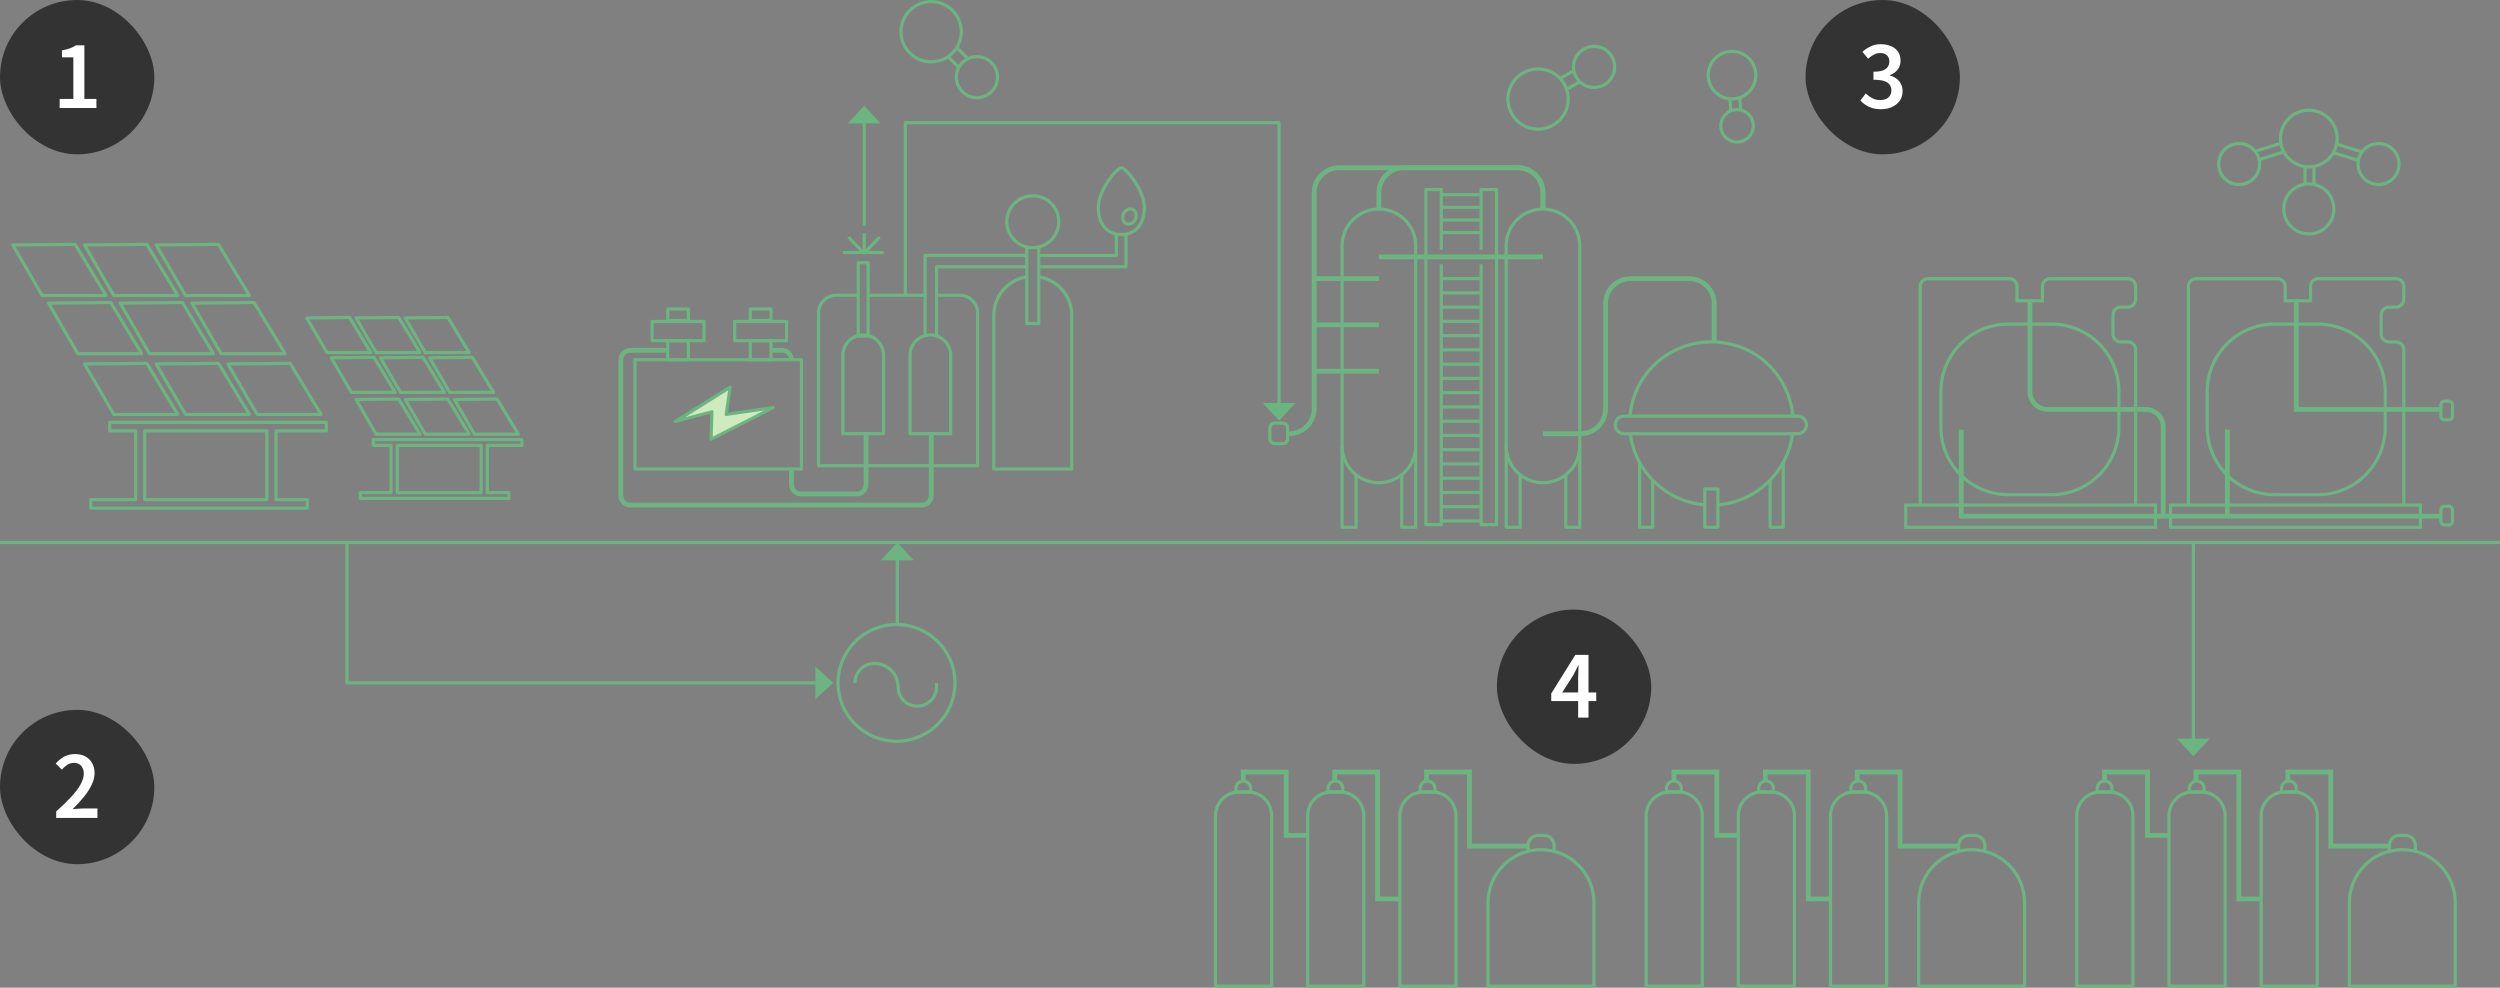 <svg width="324" height="128" viewBox="0 0 324 128" fill="none" xmlns="http://www.w3.org/2000/svg">
<rect x="0" y="0" width="324" height="128" fill="#808080" stroke="none"/>
<g clip-path="url(#clip0_2799_76363)">
<path d="M13.753 38.508H5.462C5.387 38.508 5.321 38.471 5.284 38.405L1.491 31.859C1.454 31.797 1.454 31.718 1.491 31.651C1.529 31.589 1.595 31.548 1.67 31.548L9.732 31.465C9.803 31.465 9.874 31.502 9.911 31.564L13.928 38.193C13.965 38.255 13.969 38.338 13.928 38.401C13.89 38.467 13.824 38.504 13.745 38.504L13.753 38.508ZM5.583 38.094H13.384L9.616 31.879L2.027 31.958L5.583 38.094Z" fill="#6CB480"/>
<path d="M23.041 38.508H14.755C14.68 38.508 14.613 38.471 14.576 38.405L10.783 31.859C10.746 31.797 10.746 31.718 10.783 31.651C10.821 31.589 10.887 31.548 10.962 31.548L19.025 31.465C19.095 31.465 19.166 31.502 19.203 31.564L23.22 38.193C23.257 38.255 23.262 38.338 23.22 38.401C23.178 38.463 23.116 38.504 23.037 38.504L23.041 38.508ZM14.871 38.094H22.672L18.904 31.879L11.315 31.958L14.871 38.094Z" fill="#6CB480"/>
<path d="M32.329 38.508H24.042C23.968 38.508 23.901 38.471 23.864 38.405L20.071 31.859C20.034 31.797 20.034 31.718 20.071 31.651C20.109 31.589 20.175 31.548 20.25 31.548L28.312 31.465C28.383 31.465 28.454 31.502 28.491 31.564L32.508 38.193C32.545 38.255 32.549 38.338 32.508 38.401C32.466 38.463 32.404 38.504 32.325 38.504L32.329 38.508ZM24.163 38.094H31.964L28.196 31.879L20.607 31.958L24.163 38.094Z" fill="#6CB480"/>
<path d="M18.364 46.037H10.077C10.002 46.037 9.936 45.999 9.899 45.933L6.106 39.387C6.069 39.325 6.069 39.246 6.106 39.18C6.144 39.117 6.21 39.076 6.285 39.076L14.347 38.993C14.405 38.985 14.489 39.031 14.526 39.093L18.543 45.721C18.58 45.784 18.584 45.867 18.543 45.929C18.501 45.991 18.439 46.032 18.36 46.032L18.364 46.037ZM10.198 45.622H17.999L14.231 39.408L6.642 39.486L10.198 45.622Z" fill="#6CB480"/>
<path d="M27.652 46.037H19.365C19.29 46.037 19.224 45.999 19.186 45.933L15.394 39.387C15.357 39.325 15.357 39.246 15.394 39.18C15.431 39.117 15.498 39.076 15.573 39.076L23.635 38.993C23.689 38.985 23.776 39.031 23.814 39.093L27.831 45.721C27.868 45.784 27.872 45.867 27.831 45.929C27.793 45.995 27.727 46.032 27.648 46.032L27.652 46.037ZM19.485 45.622H27.287L23.519 39.408L15.93 39.486L19.485 45.622Z" fill="#6CB480"/>
<path d="M36.944 46.037H28.657C28.582 46.037 28.516 45.999 28.479 45.933L24.686 39.387C24.649 39.325 24.649 39.246 24.686 39.18C24.724 39.117 24.79 39.076 24.865 39.076L32.928 38.993C32.981 38.985 33.069 39.031 33.106 39.093L37.123 45.721C37.16 45.784 37.164 45.867 37.123 45.929C37.081 45.991 37.019 46.032 36.94 46.032L36.944 46.037ZM28.774 45.622H36.575L32.807 39.408L25.218 39.486L28.774 45.622Z" fill="#6CB480"/>
<path d="M23.041 53.926H14.755C14.68 53.926 14.613 53.889 14.576 53.823L10.783 47.277C10.746 47.215 10.746 47.136 10.783 47.069C10.821 47.007 10.887 46.966 10.962 46.966L19.025 46.883C19.095 46.883 19.166 46.92 19.203 46.982L23.22 53.611C23.257 53.673 23.262 53.756 23.22 53.818C23.183 53.885 23.116 53.922 23.037 53.922L23.041 53.926ZM14.871 53.512H22.672L18.904 47.297L11.315 47.376L14.871 53.512Z" fill="#6CB480"/>
<path d="M32.329 53.926H24.042C23.968 53.926 23.901 53.889 23.864 53.823L20.071 47.277C20.034 47.215 20.034 47.136 20.071 47.069C20.109 47.007 20.175 46.966 20.25 46.966L28.312 46.883C28.383 46.883 28.454 46.92 28.491 46.982L32.508 53.611C32.545 53.673 32.549 53.756 32.508 53.818C32.471 53.885 32.404 53.922 32.325 53.922L32.329 53.926ZM24.163 53.512H31.964L28.196 47.297L20.607 47.376L24.163 53.512Z" fill="#6CB480"/>
<path d="M41.617 53.926H33.33C33.256 53.926 33.189 53.889 33.152 53.823L29.359 47.277C29.322 47.215 29.322 47.136 29.359 47.069C29.397 47.007 29.463 46.966 29.538 46.966L37.601 46.883C37.671 46.883 37.742 46.92 37.779 46.982L41.796 53.611C41.833 53.673 41.837 53.756 41.796 53.818C41.759 53.885 41.692 53.922 41.613 53.922L41.617 53.926ZM33.451 53.512H41.252L37.484 47.297L29.895 47.376L33.451 53.512Z" fill="#6CB480"/>
<path d="M39.827 66.06H11.759C11.643 66.06 11.552 65.969 11.552 65.852V64.758C11.552 64.642 11.643 64.551 11.759 64.551H17.375V56.044H14.223C14.106 56.044 14.015 55.953 14.015 55.837V54.746C14.015 54.63 14.106 54.539 14.223 54.539H42.294C42.411 54.539 42.502 54.63 42.502 54.746V55.837C42.502 55.953 42.411 56.044 42.294 56.044H35.972V64.551H39.831C39.947 64.551 40.039 64.642 40.039 64.758V65.852C40.039 65.969 39.947 66.06 39.831 66.06H39.827ZM11.967 65.645H39.623V64.965H35.764C35.648 64.965 35.557 64.874 35.557 64.758V55.837C35.557 55.721 35.648 55.629 35.764 55.629H42.087V54.954H14.43V55.629H17.583C17.7 55.629 17.791 55.721 17.791 55.837V64.758C17.791 64.874 17.7 64.965 17.583 64.965H11.967V65.645ZM34.589 64.965H18.755C18.638 64.965 18.547 64.874 18.547 64.758V55.837C18.547 55.721 18.638 55.629 18.755 55.629H34.589C34.705 55.629 34.797 55.721 34.797 55.837V64.758C34.797 64.874 34.705 64.965 34.589 64.965ZM18.962 64.551H34.381V56.044H18.962V64.551Z" fill="#6CB480"/>
<path d="M48.056 45.9H42.369C42.294 45.9 42.228 45.862 42.191 45.796L39.59 41.306C39.553 41.244 39.553 41.166 39.59 41.099C39.628 41.037 39.694 40.995 39.769 40.995L45.302 40.938C45.372 40.938 45.443 40.975 45.48 41.037L48.239 45.585C48.276 45.647 48.28 45.73 48.239 45.792C48.201 45.858 48.135 45.896 48.056 45.896V45.9ZM42.49 45.485H47.686L45.181 41.352L40.126 41.406L42.49 45.485Z" fill="#6CB480"/>
<path d="M54.432 45.9H48.745C48.671 45.9 48.604 45.862 48.567 45.796L45.967 41.306C45.929 41.244 45.929 41.166 45.967 41.099C46.004 41.037 46.07 40.995 46.145 40.995L51.678 40.938C51.749 40.938 51.819 40.975 51.857 41.037L54.615 45.585C54.652 45.647 54.656 45.73 54.615 45.792C54.577 45.858 54.511 45.896 54.432 45.896V45.9ZM48.866 45.485H54.062L51.558 41.352L46.502 41.406L48.866 45.485Z" fill="#6CB480"/>
<path d="M60.804 45.9H55.117C55.042 45.9 54.976 45.862 54.939 45.796L52.338 41.306C52.301 41.244 52.301 41.166 52.338 41.099C52.376 41.037 52.442 40.995 52.517 40.995L58.05 40.938C58.12 40.938 58.191 40.975 58.228 41.037L60.987 45.585C61.024 45.647 61.028 45.73 60.987 45.792C60.949 45.858 60.883 45.896 60.804 45.896V45.9ZM55.238 45.485H60.434L57.929 41.352L52.874 41.406L55.238 45.485Z" fill="#6CB480"/>
<path d="M51.221 51.066H45.535C45.46 51.066 45.393 51.029 45.356 50.962L42.756 46.472C42.718 46.41 42.718 46.331 42.756 46.265C42.793 46.203 42.859 46.162 42.934 46.162L48.467 46.103C48.538 46.103 48.608 46.141 48.646 46.203L51.404 50.751C51.441 50.813 51.445 50.896 51.404 50.958C51.367 51.024 51.3 51.062 51.221 51.062V51.066ZM45.655 50.651H50.851L48.347 46.518L43.291 46.572L45.655 50.651Z" fill="#6CB480"/>
<path d="M57.597 51.066H51.91C51.836 51.066 51.769 51.029 51.732 50.962L49.132 46.472C49.094 46.41 49.094 46.331 49.132 46.265C49.169 46.203 49.235 46.161 49.31 46.161L54.843 46.103C54.901 46.091 54.984 46.141 55.022 46.203L57.78 50.751C57.817 50.813 57.821 50.896 57.78 50.958C57.738 51.02 57.676 51.062 57.597 51.062V51.066ZM52.027 50.651H57.223L54.718 46.518L49.663 46.572L52.027 50.651Z" fill="#6CB480"/>
<path d="M63.969 51.066H58.282C58.208 51.066 58.141 51.029 58.104 50.962L55.504 46.472C55.466 46.41 55.466 46.331 55.504 46.265C55.541 46.203 55.608 46.162 55.682 46.162L61.215 46.103C61.286 46.103 61.356 46.141 61.394 46.203L64.152 50.751C64.189 50.813 64.194 50.896 64.152 50.958C64.115 51.024 64.048 51.062 63.969 51.062V51.066ZM58.403 50.651H63.599L61.095 46.518L56.039 46.572L58.403 50.651Z" fill="#6CB480"/>
<path d="M54.432 56.476H48.745C48.671 56.476 48.604 56.439 48.567 56.372L45.967 51.883C45.929 51.82 45.929 51.742 45.967 51.675C46.004 51.613 46.07 51.572 46.145 51.572L51.678 51.514C51.745 51.514 51.819 51.551 51.857 51.613L54.615 56.161C54.652 56.223 54.656 56.306 54.615 56.368C54.573 56.43 54.511 56.472 54.432 56.472V56.476ZM48.866 56.061H54.062L51.558 51.928L46.502 51.982L48.866 56.061Z" fill="#6CB480"/>
<path d="M60.804 56.476H55.117C55.042 56.476 54.976 56.439 54.939 56.372L52.338 51.883C52.301 51.82 52.301 51.742 52.338 51.675C52.376 51.613 52.442 51.572 52.517 51.572L58.05 51.514C58.12 51.514 58.191 51.551 58.228 51.613L60.987 56.161C61.024 56.223 61.028 56.306 60.987 56.368C60.945 56.43 60.883 56.472 60.804 56.472V56.476ZM55.238 56.061H60.434L57.929 51.928L52.874 51.982L55.238 56.061Z" fill="#6CB480"/>
<path d="M67.176 56.476H61.489C61.415 56.476 61.348 56.439 61.311 56.372L58.71 51.883C58.673 51.82 58.673 51.742 58.71 51.675C58.748 51.613 58.814 51.572 58.889 51.572L64.422 51.514C64.48 51.514 64.563 51.551 64.601 51.613L67.359 56.161C67.396 56.223 67.4 56.306 67.359 56.368C67.317 56.43 67.255 56.472 67.176 56.472V56.476ZM61.61 56.061H66.806L64.302 51.928L59.246 51.982L61.61 56.061Z" fill="#6CB480"/>
<path d="M65.946 64.8H46.689C46.573 64.8 46.481 64.709 46.481 64.593V63.842C46.481 63.726 46.573 63.635 46.689 63.635H50.477V57.931H48.38C48.263 57.931 48.172 57.839 48.172 57.723V56.973C48.172 56.857 48.263 56.766 48.38 56.766H67.637C67.753 56.766 67.845 56.857 67.845 56.973V57.723C67.845 57.839 67.753 57.931 67.637 57.931H63.367V63.635H65.946C66.063 63.635 66.154 63.726 66.154 63.842V64.593C66.154 64.709 66.063 64.8 65.946 64.8ZM46.897 64.385H65.739V64.049H63.159C63.043 64.049 62.951 63.958 62.951 63.842V57.723C62.951 57.607 63.043 57.516 63.159 57.516H67.429V57.18H48.587V57.516H50.685C50.801 57.516 50.893 57.607 50.893 57.723V63.842C50.893 63.958 50.801 64.049 50.685 64.049H46.897V64.385ZM62.353 64.054H51.491C51.375 64.054 51.283 63.962 51.283 63.846V57.727C51.283 57.611 51.375 57.52 51.491 57.52H62.353C62.47 57.52 62.561 57.611 62.561 57.727V63.846C62.561 63.962 62.47 64.054 62.353 64.054ZM51.699 63.639H62.146V57.935H51.699V63.639Z" fill="#6CB480"/>
<path d="M116.187 96.275C111.892 96.275 108.399 92.788 108.399 88.501C108.399 84.215 111.892 80.728 116.187 80.728C120.482 80.728 123.976 84.215 123.976 88.501C123.976 92.788 120.482 96.275 116.187 96.275ZM116.187 81.147C112.121 81.147 108.814 84.447 108.814 88.506C108.814 92.564 112.121 95.864 116.187 95.864C120.254 95.864 123.56 92.564 123.56 88.506C123.56 84.447 120.254 81.147 116.187 81.147Z" fill="#6CB480"/>
<path d="M133.849 32.303C131.876 32.303 130.273 30.703 130.273 28.733C130.273 26.764 131.876 25.164 133.849 25.164C135.822 25.164 137.426 26.764 137.426 28.733C137.426 30.703 135.822 32.303 133.849 32.303ZM133.849 25.583C132.109 25.583 130.688 26.996 130.688 28.738C130.688 30.479 132.105 31.892 133.849 31.892C135.594 31.892 137.01 30.479 137.01 28.738C137.01 26.996 135.594 25.583 133.849 25.583Z" fill="#6CB480"/>
<path d="M120.677 8.217C118.405 8.217 116.561 6.372 116.561 4.108C116.561 1.845 118.409 0 120.677 0C122.945 0 124.794 1.845 124.794 4.108C124.794 6.372 122.945 8.217 120.677 8.217ZM120.677 0.415C118.638 0.415 116.976 2.073 116.976 4.108C116.976 6.144 118.638 7.802 120.677 7.802C122.717 7.802 124.379 6.144 124.379 4.108C124.379 2.073 122.717 0.415 120.677 0.415Z" fill="#6CB480"/>
<path d="M126.609 12.872C125.022 12.872 123.735 11.583 123.735 10.004C123.735 8.424 125.026 7.135 126.609 7.135C128.192 7.135 129.484 8.424 129.484 10.004C129.484 11.583 128.192 12.872 126.609 12.872ZM126.609 7.545C125.251 7.545 124.15 8.648 124.15 9.999C124.15 11.351 125.255 12.454 126.609 12.454C127.963 12.454 129.068 11.351 129.068 9.999C129.068 8.648 127.963 7.545 126.609 7.545Z" fill="#6CB480"/>
<path d="M123.023 7.192L122.727 7.482L124.113 8.89L124.409 8.599L123.023 7.192Z" fill="#6CB480"/>
<path d="M124.177 6.041L123.88 6.332L125.266 7.739L125.563 7.449L124.177 6.041Z" fill="#6CB480"/>
<path d="M199.335 16.948C198.977 16.948 198.616 16.902 198.255 16.803C197.195 16.513 196.311 15.833 195.762 14.879C195.218 13.926 195.073 12.819 195.364 11.758C195.962 9.573 198.226 8.28 200.419 8.872C202.608 9.469 203.904 11.733 203.31 13.918C202.811 15.742 201.146 16.948 199.335 16.948ZM199.339 9.142C197.711 9.142 196.215 10.224 195.767 11.866C195.505 12.819 195.634 13.814 196.124 14.672C196.614 15.53 197.411 16.144 198.363 16.401C200.332 16.936 202.371 15.771 202.907 13.806C203.443 11.841 202.276 9.805 200.307 9.27C199.983 9.183 199.655 9.142 199.335 9.142H199.339Z" fill="#6CB480"/>
<path d="M206.596 11.542C206.342 11.542 206.085 11.508 205.835 11.438C204.307 11.024 203.401 9.44 203.817 7.914C204.232 6.389 205.819 5.485 207.347 5.899C208.876 6.314 209.782 7.898 209.366 9.423C209.163 10.161 208.685 10.779 208.02 11.16C207.58 11.413 207.09 11.542 206.6 11.542H206.596ZM206.591 6.215C205.507 6.215 204.515 6.932 204.215 8.026C203.858 9.332 204.635 10.684 205.943 11.04C207.252 11.397 208.606 10.621 208.963 9.315C209.321 8.01 208.544 6.658 207.235 6.302C207.019 6.244 206.803 6.215 206.587 6.215H206.591Z" fill="#6CB480"/>
<path d="M204.659 10.419L202.934 11.383L203.137 11.745L204.862 10.781L204.659 10.419Z" fill="#6CB480"/>
<path d="M203.841 9.002L202.115 9.965L202.318 10.327L204.044 9.363L203.841 9.002Z" fill="#6CB480"/>
<path d="M224.465 13.026C223.705 13.026 222.974 12.764 222.376 12.275C220.976 11.123 220.773 9.046 221.927 7.649C223.082 6.252 225.163 6.053 226.563 7.201C227.963 8.354 228.167 10.431 227.012 11.828C226.451 12.503 225.662 12.926 224.785 13.009C224.677 13.017 224.569 13.026 224.461 13.026H224.465ZM224.474 6.865C223.643 6.865 222.816 7.222 222.247 7.91C221.238 9.133 221.412 10.949 222.638 11.952C223.863 12.959 225.683 12.785 226.688 11.562C227.697 10.339 227.523 8.524 226.297 7.52C225.761 7.081 225.113 6.865 224.47 6.865H224.474Z" fill="#6CB480"/>
<path d="M225.118 18.611C224.582 18.611 224.067 18.428 223.651 18.084C222.667 17.276 222.526 15.817 223.336 14.834C224.146 13.852 225.608 13.711 226.592 14.519C227.07 14.913 227.365 15.464 227.423 16.078C227.481 16.691 227.298 17.293 226.904 17.769C226.509 18.246 225.957 18.54 225.342 18.598C225.267 18.607 225.188 18.611 225.113 18.611H225.118ZM225.122 14.407C224.573 14.407 224.029 14.643 223.655 15.095C222.991 15.904 223.107 17.098 223.913 17.761C224.303 18.084 224.798 18.233 225.304 18.184C225.807 18.134 226.264 17.894 226.588 17.504C226.912 17.114 227.062 16.621 227.012 16.115C226.962 15.614 226.721 15.158 226.33 14.834C225.977 14.544 225.55 14.403 225.126 14.403L225.122 14.407Z" fill="#6CB480"/>
<path d="M224.393 12.786L223.979 12.822L224.116 14.371L224.53 14.335L224.393 12.786Z" fill="#6CB480"/>
<path d="M225.674 12.659L225.26 12.695L225.396 14.244L225.81 14.208L225.674 12.659Z" fill="#6CB480"/>
<path d="M91.239 44.361H84.514C84.398 44.361 84.306 44.27 84.306 44.154V41.658C84.306 41.542 84.398 41.451 84.514 41.451H91.239C91.356 41.451 91.447 41.542 91.447 41.658V44.154C91.447 44.27 91.356 44.361 91.239 44.361ZM84.722 43.947H91.031V41.866H84.722V43.947Z" fill="#6CB480"/>
<path d="M89.216 41.739H86.533C86.417 41.739 86.325 41.647 86.325 41.531V40.047C86.325 39.931 86.417 39.84 86.533 39.84H89.216C89.333 39.84 89.424 39.931 89.424 40.047V41.531C89.424 41.647 89.333 41.739 89.216 41.739ZM86.745 41.324H89.013V40.254H86.745V41.324Z" fill="#6CB480"/>
<path d="M89.216 46.828H86.533C86.417 46.828 86.325 46.737 86.325 46.621V44.154C86.325 44.038 86.417 43.947 86.533 43.947H89.216C89.333 43.947 89.424 44.038 89.424 44.154V46.621C89.424 46.737 89.333 46.828 89.216 46.828ZM86.745 46.414H89.013V44.362H86.745V46.414Z" fill="#6CB480"/>
<path d="M101.94 44.361H95.215C95.098 44.361 95.007 44.27 95.007 44.154V41.658C95.007 41.542 95.098 41.451 95.215 41.451H101.94C102.056 41.451 102.147 41.542 102.147 41.658V44.154C102.147 44.27 102.056 44.361 101.94 44.361ZM95.422 43.947H101.732V41.866H95.422V43.947Z" fill="#6CB480"/>
<path d="M99.921 41.739H97.237C97.121 41.739 97.03 41.647 97.03 41.531V40.047C97.03 39.931 97.121 39.84 97.237 39.84H99.921C100.037 39.84 100.129 39.931 100.129 40.047V41.531C100.129 41.647 100.037 41.739 99.921 41.739ZM97.445 41.324H99.713V40.254H97.445V41.324Z" fill="#6CB480"/>
<path d="M99.921 46.828H97.237C97.121 46.828 97.03 46.737 97.03 46.621V44.154C97.03 44.038 97.121 43.947 97.237 43.947H99.921C100.037 43.947 100.129 44.038 100.129 44.154V46.621C100.129 46.737 100.037 46.828 99.921 46.828ZM97.445 46.414H99.713V44.362H97.445V46.414Z" fill="#6CB480"/>
<path d="M103.871 60.99H82.292C82.176 60.99 82.084 60.899 82.084 60.783V46.617C82.084 46.501 82.176 46.41 82.292 46.41H103.871C103.987 46.41 104.079 46.501 104.079 46.617V60.783C104.079 60.899 103.987 60.99 103.871 60.99ZM82.5 60.576H103.663V46.825H82.5V60.576Z" fill="#6CB480"/>
<path d="M87.53 54.622L94.625 50.174L94.118 53.702L100.216 52.827L92.149 56.931L92.261 53.362L87.53 54.622Z" fill="#CEEABE"/>
<path d="M92.149 57.139C92.112 57.139 92.07 57.126 92.037 57.106C91.975 57.068 91.937 56.998 91.941 56.923L92.045 53.632L87.584 54.817C87.488 54.842 87.38 54.792 87.339 54.701C87.297 54.606 87.331 54.498 87.418 54.444L94.513 49.996C94.583 49.955 94.67 49.955 94.737 49.996C94.803 50.037 94.841 50.12 94.828 50.199L94.359 53.453L100.183 52.616C100.286 52.603 100.378 52.662 100.411 52.757C100.44 52.852 100.399 52.96 100.307 53.006L92.24 57.11C92.211 57.126 92.178 57.13 92.145 57.13L92.149 57.139ZM92.261 53.155C92.307 53.155 92.353 53.172 92.39 53.2C92.44 53.242 92.469 53.304 92.469 53.37L92.369 56.592L99.007 53.213L94.147 53.909C94.081 53.918 94.018 53.897 93.972 53.851C93.927 53.806 93.906 53.739 93.914 53.677L94.359 50.593L88.805 54.075L92.211 53.172C92.211 53.172 92.249 53.163 92.265 53.163L92.261 53.155Z" fill="#6CB480"/>
<path d="M119.456 65.771H81.698C80.846 65.771 80.153 65.079 80.153 64.229V46.622C80.153 45.772 80.846 45.08 81.698 45.08H86.537V45.702H81.698C81.187 45.702 80.776 46.117 80.776 46.622V64.229C80.776 64.739 81.191 65.149 81.698 65.149H119.456C119.967 65.149 120.378 64.734 120.378 64.229V56.273H121.002V64.229C121.002 65.079 120.308 65.771 119.456 65.771Z" fill="#6CB480"/>
<path d="M111.011 64.331H103.805C102.953 64.331 102.259 63.638 102.259 62.789V60.786H102.882V62.789C102.882 63.298 103.298 63.709 103.805 63.709H111.011C111.522 63.709 111.934 63.294 111.934 62.789V56.201H112.557V62.789C112.557 63.638 111.863 64.331 111.011 64.331Z" fill="#6CB480"/>
<path d="M102.882 46.622H102.259C102.259 46.112 101.844 45.702 101.337 45.702H99.921V45.08H101.337C102.189 45.08 102.882 45.772 102.882 46.622Z" fill="#6CB480"/>
<path d="M126.692 60.555H106.081C105.965 60.555 105.873 60.464 105.873 60.348V40.548C105.873 39.172 106.995 38.057 108.37 38.057H111.223V38.471H108.37C107.223 38.471 106.289 39.404 106.289 40.548V60.14H126.485V40.548C126.485 39.404 125.55 38.471 124.404 38.471H121.375V38.057H124.404C125.783 38.057 126.9 39.176 126.9 40.548V60.348C126.9 60.464 126.809 60.555 126.692 60.555Z" fill="#6CB480"/>
<path d="M119.892 38.057H112.424V38.471H119.892V38.057Z" fill="#6CB480"/>
<path d="M114.509 56.405H109.234C109.117 56.405 109.026 56.313 109.026 56.197V46.045C109.026 44.478 110.301 43.205 111.871 43.205C113.441 43.205 114.717 44.478 114.717 46.045V56.197C114.717 56.313 114.625 56.405 114.509 56.405ZM109.441 55.99H114.301V46.045C114.301 44.706 113.213 43.62 111.871 43.62C110.53 43.62 109.441 44.706 109.441 46.045V55.99Z" fill="#6CB480"/>
<path d="M123.211 56.405H117.936C117.82 56.405 117.728 56.313 117.728 56.197V46.045C117.728 44.478 119.003 43.205 120.574 43.205C122.144 43.205 123.419 44.478 123.419 46.045V56.197C123.419 56.313 123.328 56.405 123.211 56.405ZM118.144 55.99H123.004V46.045C123.004 44.706 121.915 43.62 120.574 43.62C119.232 43.62 118.144 44.706 118.144 46.045V55.99Z" fill="#6CB480"/>
<path d="M138.905 60.991H128.794C128.678 60.991 128.586 60.9 128.586 60.784V40.864C128.586 38.257 130.46 36.072 133.039 35.674L133.102 36.084C130.763 36.445 129.002 38.501 129.002 40.864V60.577H138.697V40.864C138.697 38.497 136.936 36.445 134.597 36.084L134.659 35.674C137.239 36.072 139.112 38.257 139.112 40.864V60.784C139.112 60.9 139.021 60.991 138.905 60.991Z" fill="#6CB480"/>
<path d="M112.511 43.764H111.227C111.111 43.764 111.02 43.673 111.02 43.557V34.047C111.02 33.931 111.111 33.84 111.227 33.84H112.511C112.627 33.84 112.719 33.931 112.719 34.047V43.557C112.719 43.673 112.627 43.764 112.511 43.764ZM111.435 43.35H112.303V34.254H111.435V43.35Z" fill="#6CB480"/>
<path d="M134.626 42.14H133.069C132.952 42.14 132.861 42.049 132.861 41.933V32.004H133.276V41.725H134.419V32.004H134.834V41.933C134.834 42.049 134.743 42.14 134.626 42.14Z" fill="#6CB480"/>
<path d="M120.096 43.559H119.681V33.112C119.681 32.995 119.772 32.904 119.888 32.904H132.994V33.319H120.096V43.559Z" fill="#6CB480"/>
<path d="M144.674 33.323H134.626V32.908H144.467V30.23H144.882V33.116C144.882 33.232 144.791 33.323 144.674 33.323Z" fill="#6CB480"/>
<path d="M121.583 43.541H121.168V34.578C121.168 34.462 121.259 34.371 121.375 34.371H132.998V34.786H121.583V43.541Z" fill="#6CB480"/>
<path d="M145.929 34.786H134.63V34.372H145.721V30.23H146.137V34.579C146.137 34.695 146.045 34.786 145.929 34.786Z" fill="#6CB480"/>
<path d="M145.326 30.616C143.387 30.616 142.136 29.165 142.136 26.918C142.136 24.526 144.591 21.537 145.326 21.537C146.062 21.537 148.517 24.526 148.517 26.918C148.517 29.165 147.266 30.616 145.326 30.616ZM145.322 21.948C144.923 21.964 142.547 24.63 142.547 26.914C142.547 28.941 143.611 30.197 145.322 30.197C147.034 30.197 148.097 28.937 148.097 26.914C148.097 24.626 145.721 21.964 145.322 21.948Z" fill="#6CB480"/>
<path d="M146.261 29.261C146.145 29.261 146.028 29.24 145.916 29.194C145.65 29.087 145.451 28.863 145.36 28.568C145.268 28.287 145.285 27.967 145.405 27.673C145.526 27.379 145.733 27.138 145.995 26.997C146.269 26.848 146.568 26.827 146.834 26.935C147.1 27.043 147.299 27.262 147.391 27.561C147.482 27.843 147.466 28.162 147.345 28.456C147.225 28.751 147.017 28.991 146.755 29.132C146.597 29.219 146.427 29.261 146.265 29.261H146.261ZM146.485 27.283C146.39 27.283 146.286 27.308 146.19 27.362C146.016 27.457 145.871 27.623 145.787 27.826C145.704 28.034 145.692 28.249 145.75 28.44C145.804 28.614 145.92 28.747 146.07 28.805C146.219 28.867 146.39 28.85 146.556 28.763C146.73 28.668 146.876 28.502 146.959 28.299C147.042 28.092 147.054 27.876 146.996 27.685C146.942 27.511 146.826 27.379 146.676 27.32C146.618 27.296 146.552 27.283 146.485 27.283Z" fill="#6CB480"/>
<path d="M114.135 16.002H109.869L112.004 13.705L114.135 16.002Z" fill="#6CB480"/>
<path d="M112.212 15.898H111.797V29.235H112.212V15.898Z" fill="#6CB480"/>
<path d="M114.509 32.516H109.234V32.93H114.509V32.516Z" fill="#6CB480"/>
<path d="M110.106 30.583L109.806 30.869L111.721 32.868L112.021 32.581L110.106 30.583Z" fill="#6CB480"/>
<path d="M112.212 30.227H111.797V32.722H112.212V30.227Z" fill="#6CB480"/>
<path d="M113.855 30.576L111.939 32.574L112.24 32.861L114.155 30.863L113.855 30.576Z" fill="#6CB480"/>
<path d="M118.883 91.723C117.392 91.723 116.183 90.512 116.183 89.028C116.183 87.461 114.904 86.184 113.334 86.184C112.05 86.184 111.007 87.225 111.007 88.506H110.592C110.592 86.997 111.822 85.769 113.334 85.769C115.132 85.769 116.599 87.233 116.599 89.028C116.599 90.288 117.625 91.308 118.883 91.308C120.142 91.308 121.168 90.284 121.168 89.028V88.506H121.583V89.028C121.583 90.516 120.37 91.723 118.883 91.723Z" fill="#6CB480"/>
<path d="M324 70.102H0V70.516H324V70.102Z" fill="#6CB480"/>
<path d="M105.682 90.628V86.375L107.979 88.502L105.682 90.628Z" fill="#6CB480"/>
<path d="M106.081 88.709H44.961C44.845 88.709 44.753 88.618 44.753 88.501V70.311H45.169V88.294H106.085V88.709H106.081Z" fill="#6CB480"/>
<path d="M118.418 72.607H114.156L116.287 70.311L118.418 72.607Z" fill="#6CB480"/>
<path d="M116.495 71.459H116.079V80.94H116.495V71.459Z" fill="#6CB480"/>
<path d="M282.129 95.723H286.391L284.26 98.019L282.129 95.723Z" fill="#6CB480"/>
<path d="M284.468 70.311H284.052V96.871H284.468V70.311Z" fill="#6CB480"/>
<path d="M178.703 62.769C175.957 62.769 173.726 60.539 173.726 57.803V31.851C173.726 29.111 175.961 26.885 178.703 26.885C181.444 26.885 183.679 29.115 183.679 31.851V57.803C183.679 60.543 181.444 62.769 178.703 62.769ZM178.703 27.299C176.185 27.299 174.142 29.343 174.142 31.851V57.803C174.142 60.315 176.19 62.355 178.703 62.355C181.216 62.355 183.264 60.311 183.264 57.803V31.851C183.264 29.339 181.216 27.299 178.703 27.299Z" fill="#6CB480"/>
<path d="M199.966 62.769C197.22 62.769 194.99 60.539 194.99 57.803V31.851C194.99 29.111 197.225 26.885 199.966 26.885C202.708 26.885 204.942 29.115 204.942 31.851V57.803C204.942 60.543 202.708 62.769 199.966 62.769ZM199.966 27.299C197.449 27.299 195.405 29.343 195.405 31.851V57.803C195.405 60.315 197.453 62.355 199.966 62.355C202.479 62.355 204.527 60.311 204.527 57.803V31.851C204.527 29.339 202.479 27.299 199.966 27.299Z" fill="#6CB480"/>
<path d="M232.146 53.952C231.664 48.575 227.22 44.516 221.799 44.516C216.378 44.516 211.933 48.571 211.452 53.947L211.036 53.91C211.539 48.318 216.162 44.102 221.795 44.102C227.427 44.102 232.055 48.318 232.553 53.914L232.138 53.952H232.146Z" fill="#6CB480"/>
<path d="M220.918 65.629C215.85 65.223 211.713 61.272 211.082 56.235L211.493 56.185C212.099 61.028 216.079 64.825 220.951 65.219L220.918 65.633V65.629Z" fill="#6CB480"/>
<path d="M222.655 65.633L222.621 65.219C227.51 64.837 231.498 61.036 232.109 56.185L232.52 56.235C231.889 61.285 227.739 65.235 222.655 65.633Z" fill="#6CB480"/>
<path d="M186.79 68.203H184.796C184.68 68.203 184.589 68.112 184.589 67.996V24.567C184.589 24.451 184.68 24.359 184.796 24.359H186.79C186.906 24.359 186.998 24.451 186.998 24.567V32.373H186.582V24.774H185.004V67.785H186.582V34.247H186.998V67.992C186.998 68.108 186.906 68.199 186.79 68.199V68.203Z" fill="#6CB480"/>
<path d="M193.947 68.203H191.953C191.837 68.203 191.746 68.112 191.746 67.996V34.251H192.161V67.789H193.739V24.774H192.161V32.373H191.746V24.567C191.746 24.451 191.837 24.359 191.953 24.359H193.947C194.063 24.359 194.155 24.451 194.155 24.567V67.992C194.155 68.108 194.063 68.199 193.947 68.199V68.203Z" fill="#6CB480"/>
<path d="M191.949 25.023H186.79V25.438H191.949V25.023Z" fill="#6CB480"/>
<path d="M191.949 26.664H186.79V27.079H191.949V26.664Z" fill="#6CB480"/>
<path d="M191.949 28.303H186.79V28.717H191.949V28.303Z" fill="#6CB480"/>
<path d="M191.949 29.939H186.79V30.354H191.949V29.939Z" fill="#6CB480"/>
<path d="M191.949 35.9H186.79V36.315H191.949V35.9Z" fill="#6CB480"/>
<path d="M191.949 37.75H186.79V38.165H191.949V37.75Z" fill="#6CB480"/>
<path d="M191.949 39.596H186.79V40.01H191.949V39.596Z" fill="#6CB480"/>
<path d="M191.949 41.443H186.79V41.858H191.949V41.443Z" fill="#6CB480"/>
<path d="M191.949 43.293H186.79V43.708H191.949V43.293Z" fill="#6CB480"/>
<path d="M191.949 45.137H186.79V45.551H191.949V45.137Z" fill="#6CB480"/>
<path d="M191.949 46.986H186.79V47.401H191.949V46.986Z" fill="#6CB480"/>
<path d="M191.949 48.836H186.79V49.251H191.949V48.836Z" fill="#6CB480"/>
<path d="M191.949 50.68H186.79V51.094H191.949V50.68Z" fill="#6CB480"/>
<path d="M191.949 52.529H186.79V52.944H191.949V52.529Z" fill="#6CB480"/>
<path d="M191.949 54.379H186.79V54.794H191.949V54.379Z" fill="#6CB480"/>
<path d="M191.949 56.223H186.79V56.637H191.949V56.223Z" fill="#6CB480"/>
<path d="M191.949 58.072H186.79V58.487H191.949V58.072Z" fill="#6CB480"/>
<path d="M191.949 59.92H186.79V60.334H191.949V59.92Z" fill="#6CB480"/>
<path d="M191.949 61.766H186.79V62.18H191.949V61.766Z" fill="#6CB480"/>
<path d="M191.949 63.615H186.79V64.03H191.949V63.615Z" fill="#6CB480"/>
<path d="M191.949 65.463H186.79V65.877H191.949V65.463Z" fill="#6CB480"/>
<path d="M191.949 67.309H186.79V67.723H191.949V67.309Z" fill="#6CB480"/>
<path d="M175.745 68.544H173.93C173.814 68.544 173.722 68.453 173.722 68.337V57.803H174.138V68.129H175.537V61.526H175.953V68.337C175.953 68.453 175.861 68.544 175.745 68.544Z" fill="#6CB480"/>
<path d="M183.471 68.544H181.66C181.544 68.544 181.452 68.453 181.452 68.337V61.526H181.868V68.129H183.263V57.803H183.679V68.337C183.679 68.453 183.587 68.544 183.471 68.544Z" fill="#6CB480"/>
<path d="M197.013 68.544H195.202C195.085 68.544 194.994 68.453 194.994 68.337V57.803H195.409V68.129H196.805V61.526H197.22V68.337C197.22 68.453 197.129 68.544 197.013 68.544Z" fill="#6CB480"/>
<path d="M204.739 68.544H202.924C202.807 68.544 202.716 68.453 202.716 68.337V61.526H203.131V68.129H204.531V57.803H204.947V68.337C204.947 68.453 204.855 68.544 204.739 68.544Z" fill="#6CB480"/>
<path d="M232.973 56.417H210.471C209.728 56.417 209.121 55.812 209.121 55.07C209.121 54.328 209.728 53.723 210.471 53.723H232.973C233.716 53.723 234.323 54.328 234.323 55.07C234.323 55.812 233.716 56.417 232.973 56.417ZM210.471 54.137C209.956 54.137 209.537 54.556 209.537 55.07C209.537 55.584 209.956 56.003 210.471 56.003H232.973C233.488 56.003 233.907 55.584 233.907 55.07C233.907 54.556 233.488 54.137 232.973 54.137H210.471Z" fill="#6CB480"/>
<path d="M222.638 68.543H220.939C220.823 68.543 220.731 68.452 220.731 68.336V63.369C220.731 63.253 220.823 63.162 220.939 63.162H222.638C222.754 63.162 222.845 63.253 222.845 63.369V68.336C222.845 68.452 222.754 68.543 222.638 68.543ZM221.142 68.129H222.426V63.577H221.142V68.129Z" fill="#6CB480"/>
<path d="M214.193 68.544H212.494C212.378 68.544 212.286 68.453 212.286 68.337V59.859H212.702V68.13H213.985V62.243H214.401V68.337C214.401 68.453 214.309 68.544 214.193 68.544Z" fill="#6CB480"/>
<path d="M231.112 68.544H229.413C229.296 68.544 229.205 68.453 229.205 68.337V62.243H229.62V68.13H230.904V59.859H231.319V68.337C231.319 68.453 231.228 68.544 231.112 68.544Z" fill="#6CB480"/>
<path d="M265.867 64.318H260.284C255.349 64.318 251.333 60.309 251.333 55.385V50.725C251.333 45.8 255.349 41.791 260.284 41.791H265.867C270.802 41.791 274.818 45.8 274.818 50.725V55.385C274.818 60.309 270.802 64.318 265.867 64.318ZM260.284 42.21C255.578 42.21 251.748 46.032 251.748 50.729V55.389C251.748 60.086 255.578 63.908 260.284 63.908H265.867C270.573 63.908 274.403 60.086 274.403 55.389V50.729C274.403 46.032 270.573 42.21 265.867 42.21H260.284Z" fill="#6CB480"/>
<path d="M300.381 64.318H294.798C289.864 64.318 285.847 60.309 285.847 55.385V50.725C285.847 45.8 289.864 41.791 294.798 41.791H300.381C305.316 41.791 309.333 45.8 309.333 50.725V55.385C309.333 60.309 305.316 64.318 300.381 64.318ZM294.803 42.21C290.096 42.21 286.266 46.032 286.266 50.729V55.389C286.266 60.086 290.096 63.908 294.803 63.908H300.385C305.092 63.908 308.922 60.086 308.922 55.389V50.729C308.922 46.032 305.092 42.21 300.385 42.21H294.803Z" fill="#6CB480"/>
<path d="M299.222 21.83C297.083 21.83 295.338 20.093 295.338 17.954C295.338 15.815 297.079 14.078 299.222 14.078C301.366 14.078 303.106 15.815 303.106 17.954C303.106 20.093 301.366 21.83 299.222 21.83ZM299.222 14.493C297.311 14.493 295.754 16.047 295.754 17.954C295.754 19.861 297.307 21.416 299.222 21.416C301.137 21.416 302.691 19.865 302.691 17.954C302.691 16.043 301.137 14.493 299.222 14.493Z" fill="#6CB480"/>
<path d="M299.222 30.527C297.316 30.527 295.766 28.981 295.766 27.078C295.766 25.175 297.316 23.629 299.222 23.629C301.129 23.629 302.678 25.175 302.678 27.078C302.678 28.981 301.129 30.527 299.222 30.527ZM299.222 24.044C297.544 24.044 296.182 25.403 296.182 27.078C296.182 28.753 297.544 30.113 299.222 30.113C300.9 30.113 302.263 28.753 302.263 27.078C302.263 25.403 300.9 24.044 299.222 24.044Z" fill="#6CB480"/>
<path d="M308.261 24.119C306.683 24.119 305.395 22.838 305.395 21.259C305.395 19.679 306.683 18.398 308.261 18.398C309.84 18.398 311.127 19.684 311.127 21.259C311.127 22.834 309.84 24.119 308.261 24.119ZM308.261 18.813C306.911 18.813 305.81 19.912 305.81 21.259C305.81 22.606 306.911 23.705 308.261 23.705C309.611 23.705 310.712 22.606 310.712 21.259C310.712 19.912 309.611 18.813 308.261 18.813Z" fill="#6CB480"/>
<path d="M290.192 24.119C288.613 24.119 287.326 22.838 287.326 21.259C287.326 19.679 288.609 18.398 290.192 18.398C291.774 18.398 293.058 19.684 293.058 21.259C293.058 22.834 291.77 24.119 290.192 24.119ZM290.192 18.813C288.842 18.813 287.741 19.912 287.741 21.259C287.741 22.606 288.842 23.705 290.192 23.705C291.542 23.705 292.643 22.606 292.643 21.259C292.643 19.912 291.542 18.813 290.192 18.813Z" fill="#6CB480"/>
<path d="M295.485 18.394L292.216 19.408L292.339 19.804L295.608 18.79L295.485 18.394Z" fill="#6CB480"/>
<path d="M295.828 19.527L292.559 20.541L292.683 20.937L295.951 19.923L295.828 19.527Z" fill="#6CB480"/>
<path d="M302.901 18.483L302.777 18.879L306.046 19.894L306.169 19.498L302.901 18.483Z" fill="#6CB480"/>
<path d="M302.57 19.622L302.446 20.018L305.715 21.032L305.838 20.636L302.57 19.622Z" fill="#6CB480"/>
<path d="M298.94 21.586H298.524V23.874H298.94V21.586Z" fill="#6CB480"/>
<path d="M300.099 21.586H299.683V23.874H300.099V21.586Z" fill="#6CB480"/>
<path d="M163.637 52.223H167.899L165.768 54.515L163.637 52.223Z" fill="#6CB480"/>
<path d="M165.975 53.553H165.56V16.106H117.537V38.264H117.122V15.899C117.122 15.783 117.213 15.691 117.33 15.691H165.768C165.884 15.691 165.975 15.783 165.975 15.899V53.553Z" fill="#6CB480"/>
<path d="M166.254 57.695H165.194C164.742 57.695 164.372 57.326 164.372 56.874V55.444C164.372 54.992 164.742 54.623 165.194 54.623H166.254C166.706 54.623 167.076 54.992 167.076 55.444V56.874C167.076 57.326 166.706 57.695 166.254 57.695ZM165.194 55.042C164.97 55.042 164.787 55.224 164.787 55.448V56.878C164.787 57.102 164.97 57.285 165.194 57.285H166.254C166.478 57.285 166.661 57.102 166.661 56.878V55.448C166.661 55.224 166.478 55.042 166.254 55.042H165.194Z" fill="#6CB480"/>
<path d="M167.072 56.52H166.864V55.898H167.072C168.688 55.898 170.005 54.584 170.005 52.972V24.976C170.005 23.02 171.6 21.428 173.56 21.428H196.722C198.683 21.428 200.278 23.02 200.278 24.976V27.091H199.655V24.976C199.655 23.364 198.338 22.05 196.722 22.05H173.56C171.944 22.05 170.628 23.364 170.628 24.976V52.972C170.628 54.928 169.033 56.52 167.072 56.52Z" fill="#6CB480"/>
<path d="M200.278 27.178H199.655V24.976C199.655 23.364 198.338 22.05 196.722 22.05H181.947C180.331 22.05 179.014 23.364 179.014 24.976V27.091H178.391V24.976C178.391 23.02 179.986 21.428 181.947 21.428H196.722C198.683 21.428 200.278 23.02 200.278 24.976V27.178Z" fill="#6CB480"/>
<path d="M199.966 32.978H178.703V33.6H199.966V32.978Z" fill="#6CB480"/>
<path d="M178.703 35.797H170.316V36.419H178.703V35.797Z" fill="#6CB480"/>
<path d="M178.703 41.797H170.316V42.419H178.703V41.797Z" fill="#6CB480"/>
<path d="M178.703 47.795H170.316V48.417H178.703V47.795Z" fill="#6CB480"/>
<path d="M204.839 56.521H199.966V55.899H204.839C206.454 55.899 207.771 54.585 207.771 52.972V39.346C207.771 37.389 209.366 35.797 211.327 35.797H218.912C220.872 35.797 222.467 37.389 222.467 39.346V44.312H221.844V39.346C221.844 37.733 220.528 36.419 218.912 36.419H211.327C209.711 36.419 208.394 37.733 208.394 39.346V52.972C208.394 54.929 206.799 56.521 204.839 56.521Z" fill="#6CB480"/>
<path d="M279.562 68.544H246.776V65.252H279.562V68.544ZM247.191 68.129H279.147V65.666H247.191V68.129Z" fill="#6CB480"/>
<path d="M313.885 68.544H281.099V65.252H313.885V68.544ZM281.515 68.129H313.47V65.666H281.515V68.129Z" fill="#6CB480"/>
<path d="M276.983 65.458H276.567V45.323C276.567 44.88 276.206 44.519 275.761 44.519H274.856C274.183 44.519 273.635 43.972 273.635 43.3V40.817C273.635 40.145 274.183 39.598 274.856 39.598H275.761C276.206 39.598 276.567 39.237 276.567 38.794V37.123C276.567 36.679 276.206 36.319 275.761 36.319H265.709C265.265 36.319 264.903 36.679 264.903 37.123V39.188H261.202V37.123C261.202 36.679 260.841 36.319 260.396 36.319H249.875C249.43 36.319 249.069 36.679 249.069 37.123V65.463H248.653V37.123C248.653 36.452 249.202 35.904 249.875 35.904H260.396C261.069 35.904 261.617 36.452 261.617 37.123V38.773H264.488V37.123C264.488 36.452 265.036 35.904 265.709 35.904H275.761C276.434 35.904 276.983 36.452 276.983 37.123V38.794C276.983 39.465 276.434 40.013 275.761 40.013H274.856C274.411 40.013 274.05 40.373 274.05 40.817V43.3C274.05 43.744 274.411 44.104 274.856 44.104H275.761C276.434 44.104 276.983 44.651 276.983 45.323V65.458Z" fill="#6CB480"/>
<path d="M311.738 65.458H311.323V45.323C311.323 44.88 310.961 44.519 310.517 44.519H309.611C308.938 44.519 308.39 43.972 308.39 43.3V40.817C308.39 40.145 308.938 39.598 309.611 39.598H310.517C310.961 39.598 311.323 39.237 311.323 38.794V37.123C311.323 36.679 310.961 36.319 310.517 36.319H300.464C300.02 36.319 299.659 36.679 299.659 37.123V39.188H295.957V37.123C295.957 36.679 295.596 36.319 295.152 36.319H284.63C284.185 36.319 283.824 36.679 283.824 37.123V65.463H283.409V37.123C283.409 36.452 283.957 35.904 284.63 35.904H295.152C295.825 35.904 296.373 36.452 296.373 37.123V38.773H299.243V37.123C299.243 36.452 299.791 35.904 300.464 35.904H310.517C311.19 35.904 311.738 36.452 311.738 37.123V38.794C311.738 39.465 311.19 40.013 310.517 40.013H309.611C309.167 40.013 308.805 40.373 308.805 40.817V43.3C308.805 43.744 309.167 44.104 309.611 44.104H310.517C311.19 44.104 311.738 44.651 311.738 45.323V65.458Z" fill="#6CB480"/>
<path d="M280.659 66.897H280.036V55.319C280.036 54.245 279.159 53.366 278.083 53.366H265.348C263.927 53.366 262.768 52.214 262.768 50.792V38.973H263.391V50.792C263.391 51.865 264.268 52.744 265.348 52.744H278.083C279.504 52.744 280.659 53.897 280.659 55.319V66.897Z" fill="#6CB480"/>
<path d="M316.336 67.208H253.866V55.684H254.49V66.587H316.336V67.208Z" fill="#6CB480"/>
<path d="M288.971 55.684H288.348V66.897H288.971V55.684Z" fill="#6CB480"/>
<path d="M316.336 53.37H297.282V38.977H297.906V52.748H316.336V53.37Z" fill="#6CB480"/>
<path d="M317.345 54.623H316.83C316.444 54.623 316.128 54.308 316.128 53.922V52.484C316.128 52.098 316.444 51.783 316.83 51.783H317.345C317.732 51.783 318.047 52.098 318.047 52.484V53.922C318.047 54.308 317.732 54.623 317.345 54.623ZM316.835 52.198C316.677 52.198 316.548 52.326 316.548 52.484V53.922C316.548 54.08 316.677 54.208 316.835 54.208H317.35C317.507 54.208 317.636 54.08 317.636 53.922V52.484C317.636 52.326 317.507 52.198 317.35 52.198H316.835Z" fill="#6CB480"/>
<path d="M317.345 68.246H316.83C316.444 68.246 316.128 67.931 316.128 67.545V66.107C316.128 65.721 316.444 65.406 316.83 65.406H317.345C317.732 65.406 318.047 65.721 318.047 66.107V67.545C318.047 67.931 317.732 68.246 317.345 68.246ZM316.835 65.817C316.677 65.817 316.548 65.945 316.548 66.103V67.541C316.548 67.699 316.677 67.827 316.835 67.827H317.35C317.507 67.827 317.636 67.699 317.636 67.541V66.103C317.636 65.945 317.507 65.817 317.35 65.817H316.835Z" fill="#6CB480"/>
<path d="M164.8 128H157.526C157.41 128 157.319 127.908 157.319 127.792V105.704C157.319 103.901 158.789 102.434 160.596 102.434H161.73C163.537 102.434 165.007 103.901 165.007 105.704V127.792C165.007 127.908 164.916 128 164.8 128ZM157.738 127.585H164.596V105.704C164.596 104.129 163.313 102.848 161.734 102.848H160.6C159.022 102.848 157.738 104.129 157.738 105.704V127.585Z" fill="#6CB480"/>
<path d="M162.083 102.852H160.168C160.052 102.852 159.96 102.761 159.96 102.645V102.177C159.96 101.534 160.484 101.012 161.128 101.012C161.772 101.012 162.295 101.534 162.295 102.177V102.645C162.295 102.761 162.204 102.852 162.087 102.852H162.083ZM160.376 102.438H161.875V102.177C161.875 101.762 161.539 101.426 161.124 101.426C160.708 101.426 160.372 101.762 160.372 102.177V102.438H160.376Z" fill="#6CB480"/>
<path d="M176.746 128H169.473C169.357 128 169.265 127.908 169.265 127.792V105.704C169.265 103.901 170.736 102.434 172.543 102.434H173.677C175.483 102.434 176.954 103.901 176.954 105.704V127.792C176.954 127.908 176.863 128 176.746 128ZM169.681 127.585H176.539V105.704C176.539 104.129 175.255 102.848 173.677 102.848H172.543C170.964 102.848 169.681 104.129 169.681 105.704V127.585Z" fill="#6CB480"/>
<path d="M174.03 102.852H172.115C171.998 102.852 171.907 102.761 171.907 102.645V102.177C171.907 101.534 172.43 101.012 173.074 101.012C173.718 101.012 174.241 101.534 174.241 102.177V102.645C174.241 102.761 174.15 102.852 174.034 102.852H174.03ZM172.322 102.438H173.822V102.177C173.822 101.762 173.485 101.426 173.07 101.426C172.655 101.426 172.318 101.762 172.318 102.177V102.438H172.322Z" fill="#6CB480"/>
<path d="M188.688 128H181.415C181.299 128 181.207 127.908 181.207 127.792V105.704C181.207 103.901 182.678 102.434 184.485 102.434H185.619C187.426 102.434 188.896 103.901 188.896 105.704V127.792C188.896 127.908 188.805 128 188.688 128ZM181.627 127.585H188.485V105.704C188.485 104.129 187.201 102.848 185.623 102.848H184.489C182.91 102.848 181.627 104.129 181.627 105.704V127.585Z" fill="#6CB480"/>
<path d="M185.972 102.852H184.057C183.941 102.852 183.849 102.761 183.849 102.645V102.177C183.849 101.534 184.373 101.012 185.016 101.012C185.66 101.012 186.184 101.534 186.184 102.177V102.645C186.184 102.761 186.092 102.852 185.976 102.852H185.972ZM184.265 102.438H185.764V102.177C185.764 101.762 185.428 101.426 185.012 101.426C184.597 101.426 184.26 101.762 184.26 102.177V102.438H184.265Z" fill="#6CB480"/>
<path d="M206.575 128.002H192.851C192.734 128.002 192.643 127.91 192.643 127.794V116.966C192.643 113.077 195.812 109.91 199.713 109.91C203.613 109.91 206.783 113.073 206.783 116.966V127.794C206.783 127.91 206.691 128.002 206.575 128.002ZM193.058 127.587H206.367V116.966C206.367 113.305 203.381 110.325 199.713 110.325C196.045 110.325 193.058 113.305 193.058 116.966V127.587Z" fill="#6CB480"/>
<path d="M201.619 110.328H201.204V109.565C201.204 108.964 200.714 108.475 200.112 108.475H199.331C198.728 108.475 198.238 108.964 198.238 109.565V110.328H197.823V109.565C197.823 108.736 198.5 108.061 199.331 108.061H200.112C200.942 108.061 201.619 108.736 201.619 109.565V110.328Z" fill="#6CB480"/>
<path d="M169.473 108.574H166.374V100.366H161.435V101.224H160.812V99.744H166.997V107.952H169.473V108.574Z" fill="#6CB480"/>
<path d="M198.03 109.963H190.126V100.366H185.187V101.224H184.564V99.744H190.749V109.341H198.03V109.963Z" fill="#6CB480"/>
<path d="M181.319 116.812H178.221V100.366H173.282V101.224H172.659V99.744H178.844V116.19H181.319V116.812Z" fill="#6CB480"/>
<path d="M220.615 128H213.341C213.225 128 213.134 127.908 213.134 127.792V105.704C213.134 103.901 214.604 102.434 216.411 102.434H217.545C219.352 102.434 220.823 103.901 220.823 105.704V127.792C220.823 127.908 220.731 128 220.615 128ZM213.549 127.585H220.407V105.704C220.407 104.129 219.124 102.848 217.545 102.848H216.411C214.833 102.848 213.549 104.129 213.549 105.704V127.585Z" fill="#6CB480"/>
<path d="M217.894 102.852H215.979C215.863 102.852 215.771 102.761 215.771 102.645V102.177C215.771 101.534 216.295 101.012 216.939 101.012C217.583 101.012 218.106 101.534 218.106 102.177V102.645C218.106 102.761 218.015 102.852 217.898 102.852H217.894ZM216.187 102.438H217.686V102.177C217.686 101.762 217.35 101.426 216.935 101.426C216.519 101.426 216.183 101.762 216.183 102.177V102.438H216.187Z" fill="#6CB480"/>
<path d="M232.557 128H225.284C225.168 128 225.076 127.908 225.076 127.792V105.704C225.076 103.901 226.547 102.434 228.354 102.434H229.488C231.294 102.434 232.765 103.901 232.765 105.704V127.792C232.765 127.908 232.674 128 232.557 128ZM225.496 127.585H232.354V105.704C232.354 104.129 231.07 102.848 229.492 102.848H228.358C226.779 102.848 225.496 104.129 225.496 105.704V127.585Z" fill="#6CB480"/>
<path d="M229.841 102.852H227.926C227.809 102.852 227.718 102.761 227.718 102.645V102.177C227.718 101.534 228.241 101.012 228.885 101.012C229.529 101.012 230.052 101.534 230.052 102.177V102.645C230.052 102.761 229.961 102.852 229.845 102.852H229.841ZM228.133 102.438H229.633V102.177C229.633 101.762 229.296 101.426 228.881 101.426C228.466 101.426 228.129 101.762 228.129 102.177V102.438H228.133Z" fill="#6CB480"/>
<path d="M244.504 128H237.23C237.114 128 237.023 127.908 237.023 127.792V105.704C237.023 103.901 238.493 102.434 240.3 102.434H241.434C243.241 102.434 244.711 103.901 244.711 105.704V127.792C244.711 127.908 244.62 128 244.504 128ZM237.438 127.585H244.296V105.704C244.296 104.129 243.013 102.848 241.434 102.848H240.3C238.722 102.848 237.438 104.129 237.438 105.704V127.585Z" fill="#6CB480"/>
<path d="M241.787 102.852H239.872C239.756 102.852 239.665 102.761 239.665 102.645V102.177C239.665 101.534 240.188 101.012 240.832 101.012C241.476 101.012 241.999 101.534 241.999 102.177V102.645C241.999 102.761 241.908 102.852 241.791 102.852H241.787ZM240.08 102.438H241.579V102.177C241.579 101.762 241.243 101.426 240.828 101.426C240.412 101.426 240.076 101.762 240.076 102.177V102.438H240.08Z" fill="#6CB480"/>
<path d="M262.386 128.002H248.662C248.545 128.002 248.454 127.91 248.454 127.794V116.966C248.454 113.077 251.623 109.91 255.524 109.91C259.424 109.91 262.594 113.073 262.594 116.966V127.794C262.594 127.91 262.502 128.002 262.386 128.002ZM248.869 127.587H262.178V116.966C262.178 113.305 259.192 110.325 255.524 110.325C251.856 110.325 248.869 113.305 248.869 116.966V127.587Z" fill="#6CB480"/>
<path d="M257.435 110.328H257.019V109.565C257.019 108.964 256.529 108.475 255.927 108.475H255.146C254.544 108.475 254.054 108.964 254.054 109.565V110.328H253.638V109.565C253.638 108.736 254.315 108.061 255.146 108.061H255.927C256.758 108.061 257.435 108.736 257.435 109.565V110.328Z" fill="#6CB480"/>
<path d="M225.288 108.574H222.189V100.366H217.25V101.224H216.627V99.744H222.812V107.952H225.288V108.574Z" fill="#6CB480"/>
<path d="M253.842 109.963H245.937V100.366H241.002V101.224H240.379V99.744H246.56V109.341H253.842V109.963Z" fill="#6CB480"/>
<path d="M237.131 116.812H234.036V100.366H229.097V101.224H228.474V99.744H234.659V116.19H237.131V116.812Z" fill="#6CB480"/>
<path d="M276.426 128H269.153C269.036 128 268.945 127.908 268.945 127.792V105.704C268.945 103.901 270.415 102.434 272.222 102.434H273.356C275.163 102.434 276.634 103.901 276.634 105.704V127.792C276.634 127.908 276.542 128 276.426 128ZM269.36 127.585H276.218V105.704C276.218 104.129 274.935 102.848 273.356 102.848H272.222C270.644 102.848 269.36 104.129 269.36 105.704V127.585Z" fill="#6CB480"/>
<path d="M273.709 102.852H271.794C271.678 102.852 271.587 102.761 271.587 102.645V102.177C271.587 101.534 272.11 101.012 272.754 101.012C273.398 101.012 273.921 101.534 273.921 102.177V102.645C273.921 102.761 273.83 102.852 273.713 102.852H273.709ZM272.002 102.438H273.502V102.177C273.502 101.762 273.165 101.426 272.75 101.426C272.334 101.426 271.998 101.762 271.998 102.177V102.438H272.002Z" fill="#6CB480"/>
<path d="M288.372 128H281.099C280.983 128 280.891 127.908 280.891 127.792V105.704C280.891 103.901 282.362 102.434 284.169 102.434H285.303C287.11 102.434 288.58 103.901 288.58 105.704V127.792C288.58 127.908 288.489 128 288.372 128ZM281.307 127.585H288.165V105.704C288.165 104.129 286.881 102.848 285.303 102.848H284.169C282.59 102.848 281.307 104.129 281.307 105.704V127.585Z" fill="#6CB480"/>
<path d="M285.656 102.852H283.741C283.625 102.852 283.533 102.761 283.533 102.645V102.177C283.533 101.534 284.057 101.012 284.7 101.012C285.344 101.012 285.868 101.534 285.868 102.177V102.645C285.868 102.761 285.776 102.852 285.66 102.852H285.656ZM283.944 102.438H285.444V102.177C285.444 101.762 285.108 101.426 284.692 101.426C284.277 101.426 283.94 101.762 283.94 102.177V102.438H283.944Z" fill="#6CB480"/>
<path d="M300.315 128H293.041C292.925 128 292.834 127.908 292.834 127.792V105.704C292.834 103.901 294.304 102.434 296.111 102.434H297.245C299.052 102.434 300.523 103.901 300.523 105.704V127.792C300.523 127.908 300.431 128 300.315 128ZM293.253 127.585H300.111V105.704C300.111 104.129 298.828 102.848 297.249 102.848H296.115C294.537 102.848 293.253 104.129 293.253 105.704V127.585Z" fill="#6CB480"/>
<path d="M297.598 102.852H295.683C295.567 102.852 295.476 102.761 295.476 102.645V102.177C295.476 101.534 295.999 101.012 296.643 101.012C297.287 101.012 297.81 101.534 297.81 102.177V102.645C297.81 102.761 297.719 102.852 297.602 102.852H297.598ZM295.891 102.438H297.391V102.177C297.391 101.762 297.054 101.426 296.639 101.426C296.223 101.426 295.887 101.762 295.887 102.177V102.438H295.891Z" fill="#6CB480"/>
<path d="M318.201 128.002H304.477C304.361 128.002 304.269 127.91 304.269 127.794V116.966C304.269 113.077 307.439 109.91 311.339 109.91C315.24 109.91 318.409 113.073 318.409 116.966V127.794C318.409 127.91 318.318 128.002 318.201 128.002ZM304.685 127.587H317.994V116.966C317.994 113.305 315.007 110.325 311.339 110.325C307.671 110.325 304.685 113.305 304.685 116.966V127.587Z" fill="#6CB480"/>
<path d="M313.246 110.328H312.83V109.565C312.83 108.964 312.34 108.475 311.738 108.475H310.957C310.355 108.475 309.865 108.964 309.865 109.565V110.328H309.449V109.565C309.449 108.736 310.126 108.061 310.957 108.061H311.738C312.569 108.061 313.246 108.736 313.246 109.565V110.328Z" fill="#6CB480"/>
<path d="M281.099 108.574H278V100.366H273.061V101.224H272.438V99.744H278.623V107.952H281.099V108.574Z" fill="#6CB480"/>
<path d="M309.653 109.963H301.752V100.366H296.813V101.224H296.19V99.744H302.375V109.341H309.653V109.963Z" fill="#6CB480"/>
<path d="M292.946 116.812H289.847V100.366H284.908V101.224H284.285V99.744H290.47V116.19H292.946V116.812Z" fill="#6CB480"/>
<rect width="20" height="20" rx="10" fill="#333333"/>
<path d="M7.734 14V12.823H9.505V7.433H8.031V6.531C8.427 6.458 8.768 6.37 9.054 6.267C9.347 6.157 9.615 6.025 9.857 5.871H10.935V12.823H12.497V14H7.734Z" fill="white"/>
<rect y="92" width="20" height="20" rx="10" fill="#333333"/>
<path d="M7.283 106V105.164C8.053 104.475 8.702 103.844 9.23 103.272C9.765 102.693 10.168 102.157 10.44 101.666C10.718 101.167 10.858 100.702 10.858 100.269C10.858 99.99 10.806 99.748 10.704 99.543C10.608 99.33 10.465 99.165 10.275 99.048C10.084 98.931 9.846 98.872 9.56 98.872C9.252 98.872 8.969 98.956 8.713 99.125C8.463 99.294 8.232 99.499 8.02 99.741L7.217 98.949C7.576 98.56 7.95 98.26 8.339 98.047C8.735 97.834 9.204 97.728 9.747 97.728C10.253 97.728 10.693 97.831 11.067 98.036C11.441 98.241 11.73 98.527 11.936 98.894C12.148 99.261 12.255 99.693 12.255 100.192C12.255 100.698 12.126 101.211 11.87 101.732C11.62 102.253 11.279 102.777 10.847 103.305C10.421 103.826 9.941 104.346 9.406 104.867C9.618 104.845 9.846 104.827 10.088 104.812C10.33 104.79 10.546 104.779 10.737 104.779H12.629V106H7.283Z" fill="white"/>
<rect x="234" width="20" height="20" rx="10" fill="#333333"/>
<path d="M243.78 14.154C243.354 14.154 242.977 14.103 242.647 14C242.317 13.897 242.023 13.762 241.767 13.593C241.51 13.424 241.29 13.234 241.107 13.021L241.8 12.108C242.042 12.343 242.313 12.544 242.614 12.713C242.914 12.882 243.263 12.966 243.659 12.966C243.952 12.966 244.209 12.918 244.429 12.823C244.649 12.728 244.817 12.588 244.935 12.405C245.059 12.214 245.122 11.991 245.122 11.734C245.122 11.448 245.052 11.202 244.913 10.997C244.781 10.784 244.546 10.623 244.209 10.513C243.871 10.396 243.402 10.337 242.801 10.337V9.292C243.321 9.292 243.728 9.237 244.022 9.127C244.322 9.01 244.535 8.852 244.66 8.654C244.792 8.449 244.858 8.218 244.858 7.961C244.858 7.624 244.755 7.36 244.55 7.169C244.344 6.971 244.058 6.872 243.692 6.872C243.391 6.872 243.112 6.942 242.856 7.081C242.599 7.213 242.35 7.389 242.108 7.609L241.371 6.718C241.708 6.417 242.071 6.179 242.46 6.003C242.848 5.82 243.277 5.728 243.747 5.728C244.253 5.728 244.696 5.812 245.078 5.981C245.466 6.142 245.767 6.381 245.98 6.696C246.2 7.011 246.31 7.4 246.31 7.862C246.31 8.309 246.185 8.694 245.936 9.017C245.694 9.332 245.36 9.571 244.935 9.732V9.787C245.243 9.868 245.521 10 245.771 10.183C246.02 10.359 246.214 10.586 246.354 10.865C246.5 11.136 246.574 11.452 246.574 11.811C246.574 12.302 246.445 12.724 246.189 13.076C245.939 13.421 245.602 13.688 245.177 13.879C244.759 14.062 244.293 14.154 243.78 14.154Z" fill="white"/>
<rect x="194" y="79" width="20" height="20" rx="10" fill="#333333"/>
<path d="M204.528 93V87.852C204.528 87.625 204.535 87.357 204.55 87.049C204.564 86.734 204.575 86.459 204.583 86.224H204.539C204.436 86.437 204.33 86.653 204.22 86.873C204.117 87.086 204.007 87.298 203.89 87.511L202.46 89.744H206.871V90.855H201.041V89.876L204.165 84.871H205.87V93H204.528Z" fill="white"/>
</g>
<defs>
<clipPath id="clip0_2799_76363">
<rect width="324" height="128" fill="white"/>
</clipPath>
</defs>
</svg>
